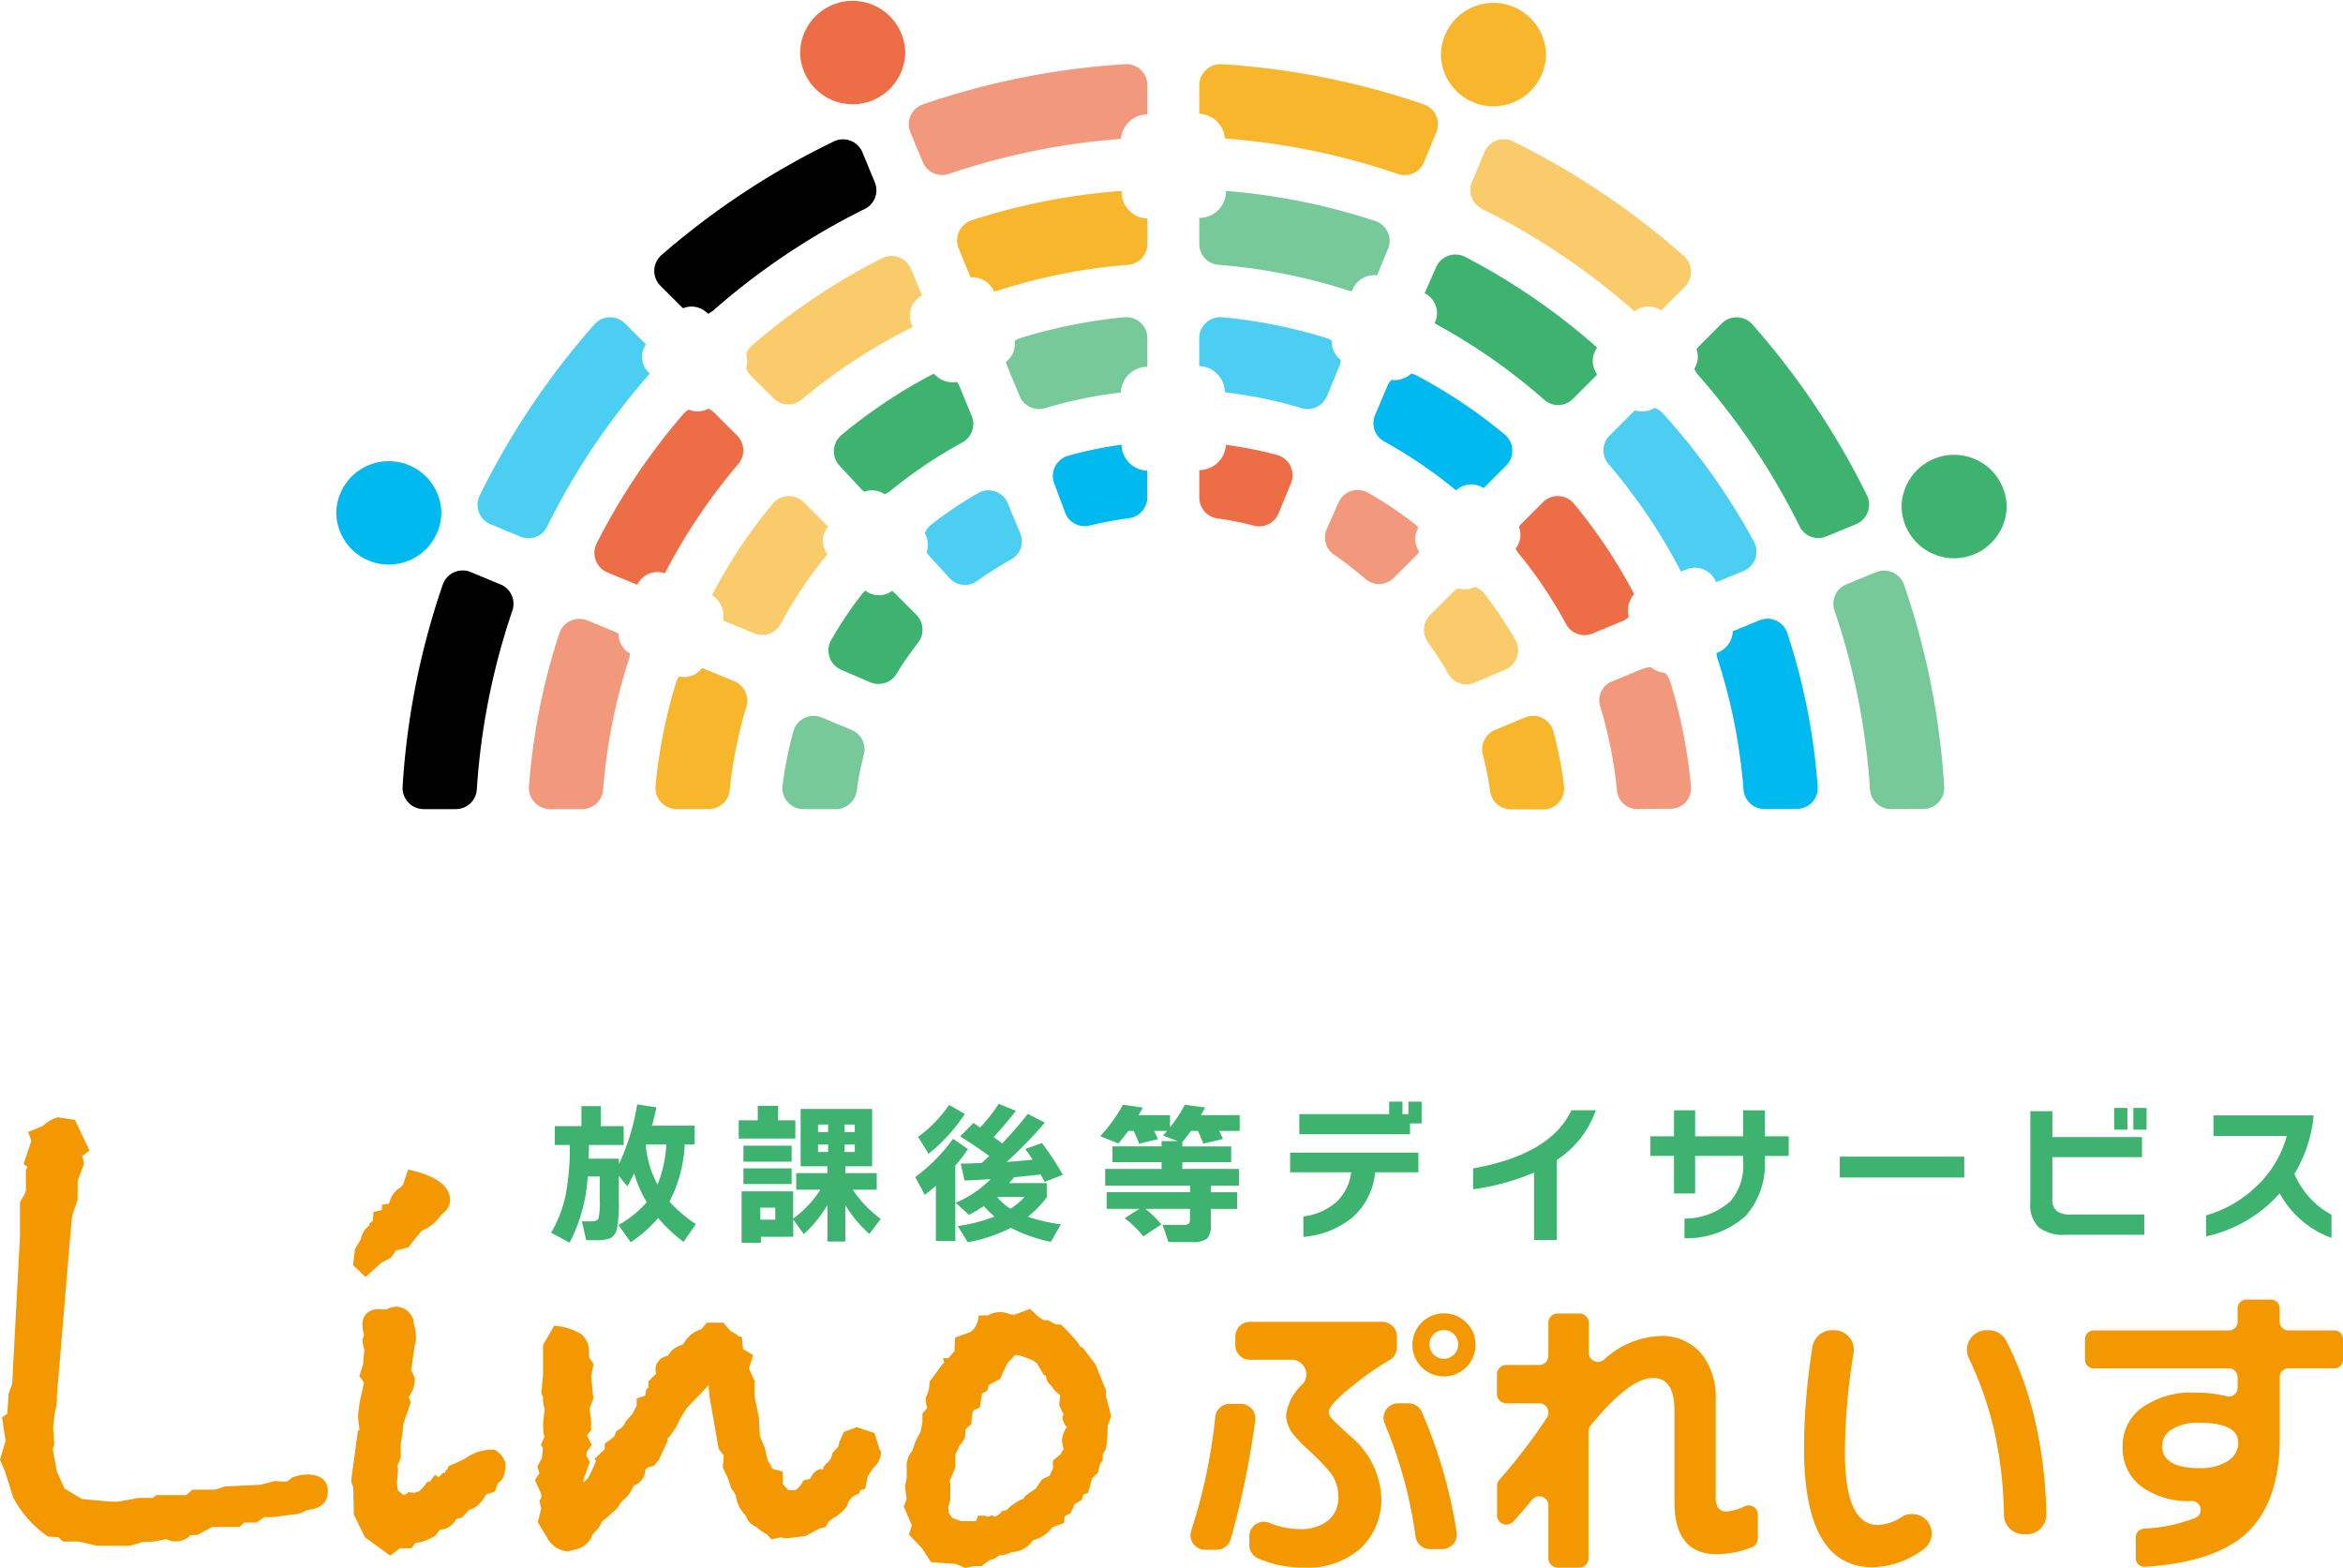 <svg id="production" xmlns="http://www.w3.org/2000/svg" width="168.446" height="112.72" viewBox="0 0 168.446 112.72">
  <path id="パス_1014" data-name="パス 1014" d="M96.09,176.128a9.8,9.8,0,0,1-1.1,4.111,10.578,10.578,0,0,0,1.9,1.618l-.884,1.279a11.4,11.4,0,0,1-1.829-1.719,9.423,9.423,0,0,1-1.971,1.737l-.884-1.237a7.556,7.556,0,0,0,2.035-1.641,8.718,8.718,0,0,1-.907-2.076c-.151.321-.312.632-.481.939l-.614-.742v1.783a10.536,10.536,0,0,1-.119,1.916,1.051,1.051,0,0,1-.5.774,2.954,2.954,0,0,1-1.114.142H89.01l-.316-1.357h.687c.284,0,.454-.073.513-.225a5.42,5.42,0,0,0,.087-1.329v-1.673h-.866a11.86,11.86,0,0,1-1.3,4.757l-1.334-.71a9.082,9.082,0,0,0,1.072-2.832,19.16,19.16,0,0,0,.275-3.478H86.746v-1.357h1.916v-1.434H90.05v1.434H91.7v1.357H89.207c0,.238-.009.568-.023.985h2.177v.385a16.221,16.221,0,0,0,1.311-4.285l1.379.206c-.1.49-.206.93-.316,1.324H96.8v1.347h-.71Zm-1.957,2.887a8.929,8.929,0,0,0,.632-2.887H93.313l-.023.064a7.369,7.369,0,0,0,.843,2.823Z" transform="translate(-46.862 -93.852)" fill="#3eb370"/>
  <path id="パス_1015" data-name="パス 1015" d="M119.99,175.821h-4.07V174.51h1.366v-1.04h1.466v1.04h1.237Zm-.156,7.062h-2.319v.435h-1.389v-3.7h3.707v1.957a7.793,7.793,0,0,0,1.957-2.076h-1.737v-1.192h2.241v-.49H120.37v-4.125h5.142v4.125h-1.925v.49h2.255V179.5h-1.728a8.421,8.421,0,0,0,2.021,2.1l-.829,1.082a9.318,9.318,0,0,1-1.719-2.067v2.612h-1.292v-2.635a8.618,8.618,0,0,1-1.7,2.1l-.756-1.049v1.237Zm-.11-5.4h-3.465v-1.15h3.465Zm0,1.609h-3.465v-1.127h3.465Zm-1.178,2.562v-.866h-1.072v.866Zm3.8-6.3v-.536h-.724v.536Zm0,1.434v-.536h-.724v.536Zm1.916-1.434v-.536h-.733v.536Zm0,1.434v-.536h-.733v.536Z" transform="translate(-62.81 -93.971)" fill="#3eb370"/>
  <path id="パス_1016" data-name="パス 1016" d="M146.493,183h-1.4v-3.969c-.247.22-.513.435-.8.655l-.687-1.279a12.308,12.308,0,0,0,2.722-2.754l1.072.742a14.562,14.562,0,0,1-.907,1.192V183Zm.678-9.124a12.4,12.4,0,0,1-2.6,2.855l-.756-1.214a9.565,9.565,0,0,0,2.232-2.3l1.127.655Zm5.893,5.985a7.549,7.549,0,0,1-1.357,1.4,13.265,13.265,0,0,0,2.374.545l-.72,1.256a10.867,10.867,0,0,1-2.878-1.008,10.95,10.95,0,0,1-3.093,1.04l-.733-1.169a11.365,11.365,0,0,0,2.649-.678,7.915,7.915,0,0,1-.765-.756,9.74,9.74,0,0,1-1.072.632l-.953-.866a7.991,7.991,0,0,0,2.516-1.7c-.555.037-1.182.069-1.879.1l-.275-1.214c.422-.009.921-.023,1.5-.046.124-.11.312-.275.559-.5-.7-.509-1.4-.981-2.1-1.412l.962-.972c.1.073.257.183.472.33a10.886,10.886,0,0,0,1.334-1.7l1.247.5c-.6.761-1.132,1.384-1.609,1.884.27.2.472.348.614.458a27.245,27.245,0,0,0,1.847-2.122l1.224.632a31.029,31.029,0,0,1-2.745,2.823c.6-.037,1.224-.092,1.861-.165-.137-.225-.312-.481-.527-.765l1.2-.426a19.727,19.727,0,0,1,1.508,2.287l-1.311.5c-.064-.115-.16-.293-.284-.527-.632.073-1.274.137-1.916.2-.1.133-.22.27-.348.417h2.7v1.017Zm-2.612.82a4.451,4.451,0,0,0,1.008-.843H149.5a3.871,3.871,0,0,0,.953.843Z" transform="translate(-77.81 -93.787)" fill="#3eb370"/>
  <path id="パス_1017" data-name="パス 1017" d="M176.777,175.77l-1.357.33c-.11-.293-.238-.6-.394-.917h-.385c-.211.293-.449.591-.71.9l-1.311-.527a10.694,10.694,0,0,0,1.631-2.255l1.434.2c-.073.147-.174.33-.307.545h2.264v.875A9.2,9.2,0,0,0,178.7,173.3l1.467.2c-.064.124-.17.307-.307.545h2.791v1.137h-1.476q.1.186.275.577l-1.412.339c-.137-.348-.27-.655-.394-.917h-.5c-.206.284-.408.55-.614.8v.316h3.51v1.137h-3.51v.481h4.079v1.2h-2.035v.472h1.9v1.2h-1.9v1.1a1.436,1.436,0,0,1-.266,1.036,1.729,1.729,0,0,1-1.109.247h-1.673l-.417-1.237h1.531a.491.491,0,0,0,.348-.087.479.479,0,0,0,.087-.339v-.724h-3.2a8.8,8.8,0,0,1,1.15,1.114l-1.3.866a8.1,8.1,0,0,0-1.347-1.311l1.059-.669h-2.351v-1.2h5.994v-.472h-6.1v-1.2h4.056v-.481h-3.533v-1.137h3.533v-.38h1.15l-1.049-.4c.124-.133.22-.243.293-.33H176.5q.1.2.275.591Z" transform="translate(-93.525 -93.879)" fill="#3eb370"/>
  <path id="パス_1018" data-name="パス 1018" d="M211.641,177.888h-3.107a4.918,4.918,0,0,1-1.737,3.336,6.489,6.489,0,0,1-3.423,1.311v-1.476a4.312,4.312,0,0,0,2.388-1.049,3.474,3.474,0,0,0,1.045-2.122H202.42v-1.412h9.221v1.412Zm.229-3.51h-.829v.775h-7.96v-1.444h6.462v-.9h.953v.9h.426v-.9h.953v1.563Z" transform="translate(-109.669 -93.613)" fill="#3eb370"/>
  <path id="パス_1019" data-name="パス 1019" d="M239.947,174.175a7.018,7.018,0,0,1-2.8,3.565v5.751h-1.641v-4.844a16.818,16.818,0,0,1-4.377,1.2v-1.5q5.568-1,7.067-4.18h1.751Z" transform="translate(-125.221 -94.35)" fill="#3eb370"/>
  <path id="パス_1020" data-name="パス 1020" d="M268.864,177.456h-1.719v.206a5.607,5.607,0,0,1-1.379,4.111,6.386,6.386,0,0,1-4.395,1.595v-1.412a4.92,4.92,0,0,0,3.323-1.269,3.962,3.962,0,0,0,.9-2.809v-.426h-3.455v2.7h-1.521v-2.7h-1.7V176.04h1.7v-1.87h1.521v1.87h3.455v-1.87h1.554v1.87h1.719v1.411Z" transform="translate(-140.27 -94.35)" fill="#3eb370"/>
  <path id="パス_1021" data-name="パス 1021" d="M297.6,182.939H288.65v-1.5H297.6Z" transform="translate(-156.381 -98.288)" fill="#3eb370"/>
  <path id="パス_1022" data-name="パス 1022" d="M326.734,182.92h-5.623a2.956,2.956,0,0,1-1.957-.527,2.226,2.226,0,0,1-.614-1.774v-6.585h1.586v1.861h6.443v1.444h-6.443v2.983a1.069,1.069,0,0,0,.33.9,1.62,1.62,0,0,0,1.008.238h5.27v1.453Zm-1.214-7.557h-.953V173.8h.953Zm1.379,0h-.953V173.8h.953Z" transform="translate(-172.573 -94.15)" fill="#3eb370"/>
  <path id="パス_1023" data-name="パス 1023" d="M355.12,183.774a6.945,6.945,0,0,1-3.717-3.2,9.859,9.859,0,0,1-5.293,3.093v-1.508a8.572,8.572,0,0,0,3.5-1.98,7.748,7.748,0,0,0,2.3-3.73h-5.27V174.97h7.2a9.645,9.645,0,0,1-1.379,4.2,6.011,6.011,0,0,0,2.667,2.942v1.664Z" transform="translate(-187.508 -94.784)" fill="#3eb370"/>
  <path id="パス_1024" data-name="パス 1024" d="M191.446,213.719a61.383,61.383,0,0,1-1.76,8.519,1.053,1.053,0,0,1-1.013.779h-.834a1.05,1.05,0,0,1-1-1.37,39.315,39.315,0,0,0,1.732-8.185,1.048,1.048,0,0,1,1.045-.935h.788a1.057,1.057,0,0,1,1.045,1.187Zm10.183-5.247a1.062,1.062,0,0,1-.559.926,19.113,19.113,0,0,0-2.342,1.613q-2,1.547-2,2.1c0,.2.165.454.495.761s.665.619,1.008.935a6.1,6.1,0,0,1,2.278,4.4,4.848,4.848,0,0,1-1.5,3.717,5.723,5.723,0,0,1-4.015,1.375,8.086,8.086,0,0,1-3.355-.665,1.059,1.059,0,0,1-.619-.962v-.619a1.044,1.044,0,0,1,1.439-.972,5.731,5.731,0,0,0,2.209.449,3.126,3.126,0,0,0,2-.6,2.124,2.124,0,0,0,.752-1.76,2.858,2.858,0,0,0-.536-1.654,15.494,15.494,0,0,0-1.544-1.609,11.129,11.129,0,0,1-1.118-1.137,2.322,2.322,0,0,1-.559-1.439,3.625,3.625,0,0,1,1.159-2.191l.009-.009a1.052,1.052,0,0,0-.761-1.774h-3.006a1.049,1.049,0,0,1-1.049-1.049v-.628a1.049,1.049,0,0,1,1.049-1.049h9.518a1.049,1.049,0,0,1,1.049,1.049v.793Zm3.254,14.5h-.875a1.046,1.046,0,0,1-1.036-.894,31.98,31.98,0,0,0-2.218-8.125,1.052,1.052,0,0,1,.962-1.466h.742a1.056,1.056,0,0,1,.972.642,35.217,35.217,0,0,1,2.493,8.625A1.056,1.056,0,0,1,204.883,222.972Zm2.4-14.7a2.269,2.269,0,1,1-.665-1.59A2.171,2.171,0,0,1,207.28,208.275Zm-1.247,0a1.033,1.033,0,1,0-.3.71A.975.975,0,0,0,206.033,208.275Z" transform="translate(-101.202 -111.604)" fill="#f39800"/>
  <path id="パス_1025" data-name="パス 1025" d="M253.618,222.232a.666.666,0,0,1-.426.623,7.251,7.251,0,0,1-2.493.5q-3.073,0-3.07-3.735v-6.595c0-1.558-.513-2.342-1.544-2.342q-1.691,0-4.487,3.419a.681.681,0,0,0-.151.426v9.124a.665.665,0,0,1-.665.665h-1.549a.665.665,0,0,1-.665-.665v-3.8a.66.66,0,0,0-1.173-.417q-.632.784-1.37,1.581a.666.666,0,0,1-1.15-.454v-2.122a.668.668,0,0,1,.165-.435,40.625,40.625,0,0,0,3.428-4.482.66.66,0,0,0,.1-.357h0a.665.665,0,0,0-.665-.664h-2.369a.665.665,0,0,1-.665-.665v-1.421a.665.665,0,0,1,.665-.665H237.9a.665.665,0,0,0,.665-.665v-2.374a.665.665,0,0,1,.665-.665H240.8a.665.665,0,0,1,.665.665v2.158a.662.662,0,0,0,1.091.5,6.291,6.291,0,0,1,3.978-1.7,3.679,3.679,0,0,1,3.135,1.4,5.088,5.088,0,0,1,.926,3.176V219.1a1.861,1.861,0,0,0,.128.857.73.73,0,0,0,.71.321,3.505,3.505,0,0,0,1.251-.376.664.664,0,0,1,.939.6v1.723Z" transform="translate(-127.247 -111.62)" fill="#f39800"/>
  <path id="パス_1026" data-name="パス 1026" d="M292.219,223.271a1.416,1.416,0,0,1-.642,1.182,6.365,6.365,0,0,1-3.6,1.256q-4.943,0-4.94-8.588a46.9,46.9,0,0,1,.61-7.268,1.407,1.407,0,0,1,1.389-1.182h.179a1.408,1.408,0,0,1,1.384,1.645,44.941,44.941,0,0,0-.619,7.154q0,5.2,2.383,5.2a3.414,3.414,0,0,0,1.719-.587,1.408,1.408,0,0,1,2.136,1.2h0Zm6.833.064h-.238a1.4,1.4,0,0,1-1.4-1.37,30.179,30.179,0,0,0-.692-6.04A25.631,25.631,0,0,0,294.9,210.7a1.406,1.406,0,0,1,1.256-2.03h.17a1.415,1.415,0,0,1,1.251.756,25.3,25.3,0,0,1,2.021,5.518,32.685,32.685,0,0,1,.862,6.943,1.412,1.412,0,0,1-1.407,1.453Z" transform="translate(-153.342 -113.039)" fill="#f39800"/>
  <path id="パス_1027" data-name="パス 1027" d="M345.048,208.8h-3.3a.626.626,0,0,0-.628.628v4.4q0,4.853-2.663,7.067-2.289,1.87-7.025,2.177a.629.629,0,0,1-.665-.628v-1.489a.632.632,0,0,1,.6-.628,11.558,11.558,0,0,0,3.689-.774.631.631,0,0,0-.266-1.21h-.027a5.769,5.769,0,0,1-3.524-.99,3.43,3.43,0,0,1-1.416-2.919,3.37,3.37,0,0,1,1.407-2.814,6.176,6.176,0,0,1,3.831-1.072,9.045,9.045,0,0,1,2.236.261.628.628,0,0,0,.793-.6v-.774a.626.626,0,0,0-.628-.628h-9.716a.626.626,0,0,1-.628-.628v-1.471a.626.626,0,0,1,.628-.628h9.716a.626.626,0,0,0,.628-.628v-.962a.626.626,0,0,1,.628-.628h1.769a.626.626,0,0,1,.628.628v.962a.626.626,0,0,0,.628.628h3.3a.626.626,0,0,1,.628.628v1.471a.626.626,0,0,1-.628.628Zm-6.911,5.353q0-1.437-2.837-1.439a3.532,3.532,0,0,0-1.911.463,1.373,1.373,0,0,0-.729,1.192q0,1.609,2.685,1.609a3.555,3.555,0,0,0,2.039-.513A1.541,1.541,0,0,0,338.137,214.158Z" transform="translate(-177.221 -110.434)" fill="#f39800"/>
  <path id="パス_1028" data-name="パス 1028" d="M22.073,200.963a2.978,2.978,0,0,0-1.031.211l-.385.293c-.312,0-.582-.014-.811-.037H19.8l-1.072.27-2.5.115-.733.234H13.875l-.467.39H11.276l-.27.2h-.967l-1.5.27H7.963l-2.039-.188-1.256-.747-.555-1.251-.293-1.609.11-.3-.082-1.242.073-.669.073-.518a2.387,2.387,0,0,0,.124-.807v-.289l.99-11.8.105-1.1.39-1.178.014-1.361.412-1.123.018-.092a1.321,1.321,0,0,0-.115-.555l.532-.417-1.049-2.2-1.2-.183-.046.009a2.509,2.509,0,0,0-1.063.614l-1.059.431.238.632-.559,1.673.293.225-.128.17V180.5l-.06.243-.367.651v2.461L.905,194.442l-.261.738-.087,1.412-.38.252.252,1.7L.03,199.9l.344.807c.206.614.4,1.237.582,1.851l.014.041a7.747,7.747,0,0,0,2.456,2.777l.064.05.729.037.357.316H5.7l1.256.3,2.4.009.939-.275.862-.037.811-.179a1.624,1.624,0,0,0,.655.179,1.8,1.8,0,0,0,.871-.247l.211-.206a1.412,1.412,0,0,1,.243-.014h.261l1.091-.582h1.943l.348-.312h.88l.545-.39h.614l1.462-.192a1.727,1.727,0,0,0,.972-.316c1.269-.1,1.54-.788,1.54-1.357,0-.449-.2-1.205-1.517-1.205Z" transform="translate(-0.03 -94.957)" fill="#f39800"/>
  <path id="パス_1029" data-name="パス 1029" d="M66.171,216.135a1.645,1.645,0,0,0-.7-.839l-.069-.041h-.234a3.363,3.363,0,0,0-1.893.655l-.715.339-.458.2-.087.247h-.092l-.069.234-.133-.023-.33.33-.261-.174-.27.362-.055.11-.238.037-.206.312-.362.362-.385.119-.422-.055-.092.142-.243.06-.4-.321-.064-.564.078-.894-.037-.344.229-.532v-1a11.569,11.569,0,0,0,.192-1.453l.527-1.535-.137-.412a2.12,2.12,0,0,0,.435-1.3v-.064l-.261-.527.257-1.824a1.509,1.509,0,0,0,.087-.582,3.054,3.054,0,0,0-.156-.939v-.115l-.014-.082a1.309,1.309,0,0,0-1.311-1.045,1.873,1.873,0,0,0-.637.192h-.394a1.3,1.3,0,0,0-1.022.275,1.11,1.11,0,0,0-.316.852,2.232,2.232,0,0,0,.115.692.407.407,0,0,1-.028.11,1,1,0,0,1-.06.17l-.032.069.009.078a2.828,2.828,0,0,0,.16.724l-.037.055-.082.935-.27.857.1.115a1.457,1.457,0,0,1,.234.353l-.179.816a8.916,8.916,0,0,0-.238,1.5,5.9,5.9,0,0,0,.1,1.04l-.119.119-.49,3.579.16.486.041,1.925.793,1.631,1.815,1.324.71-.532h.82l.293-.376.078-.014a3.052,3.052,0,0,0,1.324-.509l.064-.06c.124-.16.22-.284.284-.371a1.391,1.391,0,0,0,1.178-.77l.417-.105.513-.555.284-.1.06-.027a2.4,2.4,0,0,0,.866-.981l.637-.2.215-.6.128-.1c.284-.215.422-.642.422-1.347l-.018-.092Z" transform="translate(-29.857 -111.041)" fill="#f39800"/>
  <path id="パス_1030" data-name="パス 1030" d="M57.477,190.132l.651-.33.371-.527.889-.225.44-.568.532-.632a3.112,3.112,0,0,0,1.343-1.077l.064-.073v-.027a1.245,1.245,0,0,0,.623-1c0-.99-.935-1.719-2.777-2.163l-.243-.06L59,184.559l-.17.17-.1.064A1.868,1.868,0,0,0,58,185.906l-.513.087v.367l-.61.151-.041.646-.243.16v.16a1.444,1.444,0,0,0-.614.985l-.426.7-.142,1.169.9.848,1.169-1.054Z" transform="translate(-30.03 -99.377)" fill="#f39800"/>
  <path id="パス_1031" data-name="パス 1031" d="M108.736,216.689l-.39-1.256-1.274-.426-.935.344-.321.729-.078.33-.426.467-.014.073a.994.994,0,0,1-.4.651l-.215.266-.037.174h0l-.215-.027-.073.032a1.094,1.094,0,0,0-.6.6l-.046.078-.467.105-.06.1a1.587,1.587,0,0,1-.532.61h-.467l-.055-.018-.39-.44v-.88l-.756-.211a1.676,1.676,0,0,0-.316-.573l-.215-.944-.348-.82-.073-1.356-.312-1.494v-1.123l-.408-.894.307-.962-.729-.431-.082-.862-.312-.092-.027-.082-.477-.261-.518-.6H96.289l-.38.463a2.063,2.063,0,0,0-1.1.761l-.266.362a1.636,1.636,0,0,0-1.063.811.968.968,0,0,0-.875,1.027.683.683,0,0,0,.041.2v.041l-.545.545v.357l-.018.087-.16.16-.064.431-.614.206v.518l-.3.573-.527.6-.046.156-.2.238-.39.261-.16.4-.669.5v.394l-.742.706.124.124a13.237,13.237,0,0,1-.587,1.247l-.321.321v-.238l.454-1.233-.252-.463.032-.275.353-.5-.344-.687.3-.367v-.761l-.11-.788.27-.733-.156-1.581.17-.889-.325-.49v-.266a1.635,1.635,0,0,0-.568-1.407,4.264,4.264,0,0,0-1.741-.573l-.183-.032-.811,1.393v2.149l-.124,1.306.124.325v.261a1.946,1.946,0,0,0,.115.532l-.115,1.137.032.642.069.247-.257.6.147.2-.073.733-.33.6.151.495-.325.486.463,1.008-.027.339-.115.115.133.587-.243.981.642,1.068a1.829,1.829,0,0,0,1.5,1.027h.041l.472-.128a1.585,1.585,0,0,0,1.265-1.063,2.061,2.061,0,0,0,.229-.266,1.614,1.614,0,0,0,.454-.678c.211-.16.573-.477,1.082-.939l.357-.536a2.157,2.157,0,0,0,.82-1.1,1.212,1.212,0,0,0,.857-1.132l.215-.215.408-.082.371-.467.619-1.347-.027-.138.206-.211.454-.66.266-.582.486-.774,1.421-1.476.124-.16.023.055a6.953,6.953,0,0,0,.119,1.123l.6,3.414.367.477-.073.862.371.775.252.761.1.1.22.376v.046a2.365,2.365,0,0,0,.7,1.384,1.321,1.321,0,0,0,.788.839,2.84,2.84,0,0,0,.756.522l.3.353.683-.137.339.073,1.421-.165,1.027-.55.431-.1.215-.39a1.91,1.91,0,0,0,.307-.247,2.877,2.877,0,0,0,.99-.834l.041-.078a1.162,1.162,0,0,1,.72-.807l.133-.041.078-.238.371-.124.174-.88.385-.6a1.536,1.536,0,0,0,.564-.99v-.229l-.055-.055Z" transform="translate(-45.475 -112.406)" fill="#f39800"/>
  <path id="パス_1032" data-name="パス 1032" d="M156.351,211.578v-.408l-.761-1.879-.889-1.159-.238-.137-.041-.105-.041-.069a13.123,13.123,0,0,0-1.2-1.315l-.078-.073h-.348l-.582-.312h-.3l-.344-.215-.651-.6-1.109.426-.316-.028a1.7,1.7,0,0,0-1.581.073h-.665l-.041.22a1.432,1.432,0,0,1-.559.976l-1.114.4-.041.981-.44.5h-.38l.082.335c-.041.032-.087.073-.137.115l-.921,1.251v.087a2.267,2.267,0,0,1-.243,1.008l-.027.06v.22l.1.5a3.815,3.815,0,0,1-.266.325l-.069.078v.66l-.128.6.009.023-.05.092a5.028,5.028,0,0,0-.541,1.283,1.68,1.68,0,0,0-.422,1.224v.752l-.119.6.115.912-.211.545.587,1.334-.211.678.949.994.642.99,1.764.124.7.289.6-.128h.568l.541-.417.344-.1.4-.261a1.991,1.991,0,0,0,.88-.234,1.914,1.914,0,0,0,1.531-.848l.06-.014a2.481,2.481,0,0,0,1.347-.93l.825-.3.041-.486.417-.206.316-.674.481-.28.147-.4.325-.119.289-1.036.435-.435.119-.568.211-.3v-.44l.2-.325.032-.087a8.578,8.578,0,0,0,.124-1.6l.247-.733-.362-1.407Zm-3.029,3.813-.1.119-.16.266-.527.44v.568l-.179.371-.037.128-.568.284-.44.646-.8.568-.069.165a3.254,3.254,0,0,0-1.233.825l-.357.078-.11.165-.348.243-.266-.1-.284.1a.668.668,0,0,0-.344-.078h-.339l-.156.39h-1.086l-.619-.225-.257-.371-.032-.422.142-.495.009-1.21-.055-.142.408-.994v-.917c.124-.252.229-.477.307-.683a1.3,1.3,0,0,0,.431-.967v-.156l-.018-.009.445-.412v-.119a3.147,3.147,0,0,1,.115-.816l.486-.238.156-1.008.371-.183.119-.431.793-.412.527-1.127.577-.632a.76.76,0,0,0,.252.055l.252.06.779.3.28.215.5.843.142.023a.926.926,0,0,0,.385.729,1.822,1.822,0,0,0,.577.632l.064.082-.073.7.321.674-.092.151.014.092a1.213,1.213,0,0,0,.316.664l-.083.1a1.73,1.73,0,0,0-.27.875,2.224,2.224,0,0,0,.124.6Z" transform="translate(-76.835 -111.214)" fill="#f39800"/>
  <path id="パス_1033" data-name="パス 1033" d="M112.155,56.4,110.546,54.8a1.473,1.473,0,0,1-.362-.6,1.592,1.592,0,0,1-.371.632L107.86,56.86a1.684,1.684,0,0,1-.39.289,1.622,1.622,0,0,1,.44.3l1.631,1.631a1.511,1.511,0,0,1,.092,2.044,41.284,41.284,0,0,0-5.284,7.864.762.762,0,0,1,.133.046c.967.44,2.172,1,3.135,1.462a1.472,1.472,0,0,1,.142.087,1.367,1.367,0,0,1,.115-.284,37.5,37.5,0,0,1,4.23-6.315,1.517,1.517,0,0,1,2.241-.1l1.636,1.636c.037.037.064.078.1.115.027-.032.046-.064.073-.1l1.925-2.026a1.572,1.572,0,0,1,.6-.394,1.628,1.628,0,0,1-.211-.188L116.9,61.237a1.525,1.525,0,0,1,.142-2.2,37.5,37.5,0,0,1,6.366-4.271,2.1,2.1,0,0,1,.3-.124,1.53,1.53,0,0,1-.27-.426c-.385-.917-.857-2.026-1.265-2.951a41.271,41.271,0,0,0-7.983,5.215,1.5,1.5,0,0,1-2.026-.082Z" transform="translate(-56.542 -27.767)" fill="none"/>
  <path id="パス_1034" data-name="パス 1034" d="M233.021,56.146a1.507,1.507,0,0,1-2.049.082,42.269,42.269,0,0,0-7.9-5.509c-.4.967-.894,2.131-1.306,3.075a1.714,1.714,0,0,1-.376.536,1.364,1.364,0,0,1,.39.137,37.309,37.309,0,0,1,6.338,4.244,1.514,1.514,0,0,1,.1,2.232l-1.627,1.627a1.916,1.916,0,0,1,.261.215L228.8,64.8a1.621,1.621,0,0,1,.339.527c.027-.032.05-.064.078-.1l1.654-1.654a1.5,1.5,0,0,1,2.223.1,37.49,37.49,0,0,1,4.244,6.338c.027.055.046.115.069.17a1.626,1.626,0,0,1,.6-.44c.862-.353,1.888-.784,2.782-1.169a40.942,40.942,0,0,0-5.229-7.754,1.5,1.5,0,0,1,.087-2.03l1.65-1.65a1.673,1.673,0,0,1,.2-.165,1.608,1.608,0,0,1-.665-.408l-1.952-2.026a1.447,1.447,0,0,1-.128-.165c-.037.041-.064.087-.105.128l-1.636,1.636Z" transform="translate(-119.945 -27.475)" fill="none"/>
  <path id="パス_1035" data-name="パス 1035" d="M172.1,37.553a1.5,1.5,0,0,1-1.37-1.5V34.18a.478.478,0,0,1-.05,0l-3.5.055c-.06,0-.119-.009-.179-.014v1.819a1.5,1.5,0,0,1-1.379,1.508,40.759,40.759,0,0,0-9.441,1.874,1.665,1.665,0,0,1-.206.046c.435.972.958,2.177,1.37,3.153a1.605,1.605,0,0,1,.105.4,1.429,1.429,0,0,1,.417-.211,37.422,37.422,0,0,1,7.479-1.494,1.51,1.51,0,0,1,1.65,1.5v2.049s.037,0,.055,0l3.483-.055c.069,0,.128.009.2.014v-2a1.52,1.52,0,0,1,1.659-1.512,37.263,37.263,0,0,1,7.47,1.489,1.58,1.58,0,0,1,.412.206,1.525,1.525,0,0,1,.128-.555c.408-.93.9-2.062,1.3-3.006a1.284,1.284,0,0,1-.128-.028,40.861,40.861,0,0,0-9.463-1.879Z" transform="translate(-84.506 -18.515)" fill="none"/>
  <path id="パス_1036" data-name="パス 1036" d="M60.337,75.985a3.779,3.779,0,0,0-7.557,0A3.779,3.779,0,0,0,60.337,75.985Z" transform="translate(-28.606 -39.115)" fill="#00b9ef"/>
  <path id="パス_1037" data-name="パス 1037" d="M133.1,3.775a3.779,3.779,0,0,0-7.557,0A3.779,3.779,0,0,0,133.1,3.775Z" transform="translate(-68.021 0.003)" fill="#ed6d46"/>
  <path id="パス_1038" data-name="パス 1038" d="M233.627,4.1a3.779,3.779,0,0,0-7.557,0A3.779,3.779,0,0,0,233.627,4.1Z" transform="translate(-122.48 -0.176)" fill="#f8b62d"/>
  <path id="パス_1039" data-name="パス 1039" d="M298.34,74.995a3.779,3.779,0,0,0,7.557,0A3.779,3.779,0,0,0,298.34,74.995Z" transform="translate(-161.63 -38.579)" fill="#3eb370"/>
  <path id="パス_1040" data-name="パス 1040" d="M159.748,13.672V11.56a1.51,1.51,0,0,0-1.609-1.5,55.418,55.418,0,0,0-14.518,2.883,1.51,1.51,0,0,0-.917,2L143.6,17.1a1.5,1.5,0,0,0,1.856.852,50.263,50.263,0,0,1,12.392-2.521,1.919,1.919,0,0,1,1.9-1.764Z" transform="translate(-77.258 -5.445)" fill="#ed6d46" opacity="0.7"/>
  <path id="パス_1041" data-name="パス 1041" d="M168.009,53.3V51.255a1.508,1.508,0,0,0-1.65-1.5,37.039,37.039,0,0,0-7.479,1.494,1.488,1.488,0,0,0-.417.211,1.6,1.6,0,0,1-.623,1.5,1.6,1.6,0,0,0,.092.312l.894,2.154a1.5,1.5,0,0,0,1.815.866,31.645,31.645,0,0,1,5.463-1.127,1.912,1.912,0,0,1,1.906-1.851Z" transform="translate(-85.519 -26.946)" fill="#3eb370" opacity="0.7"/>
  <path id="パス_1042" data-name="パス 1042" d="M106.45,34.31l.087.087a1.677,1.677,0,0,0,.353-.22,50.452,50.452,0,0,1,10.925-7.323,1.493,1.493,0,0,0,.706-1.916l-.889-2.154a1.512,1.512,0,0,0-2.067-.77,56.122,56.122,0,0,0-12.378,8.162,1.509,1.509,0,0,0-.073,2.209L104.736,34a1.6,1.6,0,0,1,1.714.321Z" transform="translate(-55.631 -11.839)"/>
  <path id="パス_1043" data-name="パス 1043" d="M223.4,66.84l1.627-1.627a1.514,1.514,0,0,0-.1-2.232,37.491,37.491,0,0,0-6.338-4.244,1.582,1.582,0,0,0-.39-.137,1.763,1.763,0,0,1-1.425.458,1.445,1.445,0,0,0-.284.426l-.889,2.1a1.5,1.5,0,0,0,.665,1.906,32.542,32.542,0,0,1,5.1,3.465c.018.014.041.027.06.041a1.592,1.592,0,0,1,1.975-.156Z" transform="translate(-116.743 -31.744)" fill="#00b9ef"/>
  <path id="パス_1044" data-name="パス 1044" d="M197.7,51.448a1.392,1.392,0,0,0-.412-.206,37.263,37.263,0,0,0-7.47-1.489,1.52,1.52,0,0,0-1.659,1.512v2A1.91,1.91,0,0,1,190,55.036v.115a31.949,31.949,0,0,1,5.527,1.137,1.5,1.5,0,0,0,1.819-.871l.889-2.145a1.444,1.444,0,0,0,.1-.454,1.624,1.624,0,0,1-.642-1.37Z" transform="translate(-101.944 -26.947)" fill="#00b9ef" opacity="0.7"/>
  <path id="パス_1045" data-name="パス 1045" d="M244.4,34.148c.027-.023.055-.041.083-.069l1.631-1.631a1.518,1.518,0,0,0-.073-2.213A55.73,55.73,0,0,0,233.773,22a1.518,1.518,0,0,0-2.076.779l-.884,2.136a1.507,1.507,0,0,0,.71,1.929,50.186,50.186,0,0,1,10.907,7.314.475.475,0,0,0,.078.055,1.6,1.6,0,0,1,1.9-.064Z" transform="translate(-124.986 -11.833)" fill="#f8b62d" opacity="0.7"/>
  <path id="パス_1046" data-name="パス 1046" d="M120.088,80.023c-.032-.037-.06-.078-.1-.115l-1.636-1.636a1.517,1.517,0,0,0-2.241.1,37.5,37.5,0,0,0-4.23,6.315,1.367,1.367,0,0,0-.115.284,1.71,1.71,0,0,1,.774,1.778l.1.055,2.136.884a1.507,1.507,0,0,0,1.906-.669A31.8,31.8,0,0,1,120.047,82,1.6,1.6,0,0,1,120.088,80.023Z" transform="translate(-60.562 -42.159)" fill="#f8b62d" opacity="0.7"/>
  <path id="パス_1047" data-name="パス 1047" d="M190.008,15.4a50.053,50.053,0,0,1,12.451,2.553,1.5,1.5,0,0,0,1.87-.857l.884-2.14a1.514,1.514,0,0,0-.912-2.012,55.347,55.347,0,0,0-14.514-2.883,1.519,1.519,0,0,0-1.618,1.512v2.058a1.91,1.91,0,0,1,1.838,1.769Z" transform="translate(-101.949 -5.445)" fill="#f8b62d"/>
  <path id="パス_1048" data-name="パス 1048" d="M278.235,62.567A55.837,55.837,0,0,0,270,50.281a1.511,1.511,0,0,0-2.2-.073l-1.641,1.641a1.535,1.535,0,0,0-.179.215,1.605,1.605,0,0,1-.156,1.4,1.433,1.433,0,0,0,.257.431A50.292,50.292,0,0,1,273.4,64.813a1.5,1.5,0,0,0,1.92.71l2.145-.889A1.514,1.514,0,0,0,278.235,62.567Z" transform="translate(-144.014 -26.958)" fill="#3eb370"/>
  <path id="パス_1049" data-name="パス 1049" d="M87.047,51.717,85.54,50.21a1.51,1.51,0,0,0-2.2.073,55.824,55.824,0,0,0-8.244,12.3,1.511,1.511,0,0,0,.77,2.062l2.154.894a1.493,1.493,0,0,0,1.916-.706A50.342,50.342,0,0,1,87.258,53.9c.023-.028.037-.055.06-.082l-.05-.05a1.6,1.6,0,0,1-.22-2.049Z" transform="translate(-40.61 -26.96)" fill="#00b9ef" opacity="0.7"/>
  <path id="パス_1050" data-name="パス 1050" d="M138.052,58.65a1.237,1.237,0,0,0-.3.124,37.228,37.228,0,0,0-6.366,4.271,1.524,1.524,0,0,0-.142,2.2l1.567,1.691a1.626,1.626,0,0,0,.211.188,1.6,1.6,0,0,1,1.462.179,1.521,1.521,0,0,0,.4-.229,34.027,34.027,0,0,1,5.188-3.492,1.512,1.512,0,0,0,.678-1.911l-.884-2.136a1.336,1.336,0,0,0-.174-.307,1.758,1.758,0,0,1-1.636-.577Z" transform="translate(-70.891 -31.771)" fill="#3eb370"/>
  <path id="パス_1051" data-name="パス 1051" d="M70.216,90.488,68.081,89.6a1.514,1.514,0,0,0-2.012.912,54.977,54.977,0,0,0-2.883,14.514,1.519,1.519,0,0,0,1.512,1.618h2.314a1.507,1.507,0,0,0,1.508-1.393,49.851,49.851,0,0,1,2.562-12.891,1.507,1.507,0,0,0-.857-1.87Z" transform="translate(-34.241 -48.476)"/>
  <path id="パス_1052" data-name="パス 1052" d="M214.6,79.575a1.505,1.505,0,0,0-.266-.275,28.185,28.185,0,0,0-3.355-2.25,1.508,1.508,0,0,0-2.117.706l-.843,1.9a1.5,1.5,0,0,0,.522,1.856,24.159,24.159,0,0,1,2.259,1.746,1.5,1.5,0,0,0,2.039-.087l1.622-1.622a1.581,1.581,0,0,0,.206-.257,1.6,1.6,0,0,1-.064-1.719Z" transform="translate(-112.632 -41.633)" fill="#ed6d46" opacity="0.7"/>
  <path id="パス_1053" data-name="パス 1053" d="M225.875,92.175a1.45,1.45,0,0,0-.367.261l-1.65,1.65a1.525,1.525,0,0,0-.142,1.98,23.111,23.111,0,0,1,1.434,2.232,1.52,1.52,0,0,0,1.92.655l2.191-.935a1.516,1.516,0,0,0,.729-2.14,27.956,27.956,0,0,0-2.227-3.318,1.511,1.511,0,0,0-.7-.49,1.62,1.62,0,0,1-1.2.1Z" transform="translate(-121.044 -49.875)" fill="#f8b62d" opacity="0.7"/>
  <path id="パス_1054" data-name="パス 1054" d="M237.657,113.394a1.506,1.506,0,0,0-2.03-.981l-2.154.894a1.508,1.508,0,0,0-.88,1.774,22.633,22.633,0,0,1,.522,2.631,1.5,1.5,0,0,0,1.48,1.3l2.323.014a1.511,1.511,0,0,0,1.512-1.682,28.125,28.125,0,0,0-.77-3.95Z" transform="translate(-125.987 -60.833)" fill="#f8b62d"/>
  <path id="パス_1055" data-name="パス 1055" d="M290.713,89.61l-2.14.884a1.505,1.505,0,0,0-.857,1.87,49.965,49.965,0,0,1,2.557,12.887,1.509,1.509,0,0,0,1.512,1.4l2.314-.009a1.518,1.518,0,0,0,1.508-1.618,55.1,55.1,0,0,0-2.878-14.486,1.522,1.522,0,0,0-2.016-.921Z" transform="translate(-155.832 -48.483)" fill="#3eb370" opacity="0.7"/>
  <path id="パス_1056" data-name="パス 1056" d="M152.815,37.144s.009.023.014.032a1.664,1.664,0,0,0,.206-.046,40.76,40.76,0,0,1,9.441-1.874,1.5,1.5,0,0,0,1.379-1.508V31.929A1.909,1.909,0,0,1,162,30.114V29.94a46.033,46.033,0,0,0-10.779,2.113,1.522,1.522,0,0,0-.935,2.021l.857,2.081a1.718,1.718,0,0,1,1.677.99Z" transform="translate(-81.365 -16.218)" fill="#f8b62d"/>
  <path id="パス_1057" data-name="パス 1057" d="M98.345,75.947a41.285,41.285,0,0,1,5.284-7.864,1.511,1.511,0,0,0-.092-2.044l-1.631-1.631a1.493,1.493,0,0,0-.44-.3,1.6,1.6,0,0,1-1.4.064,1.425,1.425,0,0,0-.39.316,46.352,46.352,0,0,0-6.233,9.3,1.523,1.523,0,0,0,.774,2.094l2.136.884h.009A1.6,1.6,0,0,1,98.345,75.947Z" transform="translate(-50.546 -34.728)" fill="#ed6d46"/>
  <path id="パス_1058" data-name="パス 1058" d="M117.08,48.182a1.526,1.526,0,0,0,.362.6l1.609,1.595a1.5,1.5,0,0,0,2.026.082,41.272,41.272,0,0,1,7.983-5.215c-.027-.064-.055-.133-.083-.192a1.613,1.613,0,0,1,.756-2.071l-.811-1.916a1.514,1.514,0,0,0-2.081-.756,46.56,46.56,0,0,0-9.321,6.251,1.464,1.464,0,0,0-.44.669A1.625,1.625,0,0,1,117.08,48.182Z" transform="translate(-63.438 -21.743)" fill="#f8b62d" opacity="0.7"/>
  <path id="パス_1059" data-name="パス 1059" d="M224.285,44.742c-.018.041-.037.087-.05.124a42.419,42.419,0,0,1,7.9,5.509,1.5,1.5,0,0,0,2.049-.082l1.636-1.636c.041-.041.069-.087.105-.128a1.609,1.609,0,0,1-.009-1.9,1.312,1.312,0,0,0-.174-.183,47,47,0,0,0-9.312-6.361,1.517,1.517,0,0,0-2.081.733l-.829,1.879a1.609,1.609,0,0,1,.77,2.044Z" transform="translate(-121.099 -21.62)" fill="#3eb370"/>
  <path id="パス_1060" data-name="パス 1060" d="M89.449,98.127a.969.969,0,0,0-.1-.05l-2.131-.884a1.521,1.521,0,0,0-2.026.93,46.173,46.173,0,0,0-2.181,10.994,1.522,1.522,0,0,0,1.517,1.636h2.305a1.508,1.508,0,0,0,1.508-1.379,40.987,40.987,0,0,1,1.87-9.445,1.639,1.639,0,0,0,.064-.353,1.7,1.7,0,0,1-.834-1.448Z" transform="translate(-44.982 -52.587)" fill="#ed6d46" opacity="0.7"/>
  <path id="パス_1061" data-name="パス 1061" d="M188.17,31.889v1.874a1.5,1.5,0,0,0,1.37,1.5A40.909,40.909,0,0,1,199,37.14a1.282,1.282,0,0,0,.128.028c.018-.046.041-.1.06-.142a1.727,1.727,0,0,1,1.764-1.013l.784-1.893a1.51,1.51,0,0,0-.921-2.012A45.941,45.941,0,0,0,190.09,29.95v.087a1.911,1.911,0,0,1-1.916,1.851Z" transform="translate(-101.949 -16.223)" fill="#3eb370" opacity="0.7"/>
  <path id="パス_1062" data-name="パス 1062" d="M104.553,105.406a1.424,1.424,0,0,0-.206.408,36.939,36.939,0,0,0-1.485,7.47,1.516,1.516,0,0,0,1.512,1.654h2.319a1.506,1.506,0,0,0,1.5-1.347,32.173,32.173,0,0,1,1.2-6.017,1.507,1.507,0,0,0-.871-1.824l-2.149-.889a1.089,1.089,0,0,0-.174-.05,1.594,1.594,0,0,1-1.65.591Z" transform="translate(-55.733 -56.776)" fill="#f8b62d"/>
  <path id="パス_1063" data-name="パス 1063" d="M254.056,104.75l-2.25.93a1.451,1.451,0,0,0-.839,1.755,31.638,31.638,0,0,1,1.219,6.109,1.45,1.45,0,0,0,1.457,1.3l2.415-.018a1.464,1.464,0,0,0,1.444-1.6,36.75,36.75,0,0,0-1.494-7.552,1.441,1.441,0,0,0-.394-.623,1.64,1.64,0,0,1-.981-.4,1.541,1.541,0,0,0-.582.11Z" transform="translate(-135.934 -56.684)" fill="#ed6d46" opacity="0.7"/>
  <path id="パス_1064" data-name="パス 1064" d="M246.3,84.865a1.314,1.314,0,0,0-.069-.17,37.49,37.49,0,0,0-4.244-6.338,1.5,1.5,0,0,0-2.223-.1l-1.654,1.654c-.027.028-.05.064-.078.1a1.6,1.6,0,0,1-.229,1.572,1.354,1.354,0,0,0,.2.339,32,32,0,0,1,3.428,5.11,1.5,1.5,0,0,0,1.893.664l2.154-.894a1.505,1.505,0,0,0,.458-.3,1.761,1.761,0,0,1,.367-1.622Z" transform="translate(-128.835 -42.152)" fill="#ed6d46"/>
  <path id="パス_1065" data-name="パス 1065" d="M253.859,64.153a1.379,1.379,0,0,0-.2.165l-1.65,1.65A1.5,1.5,0,0,0,251.92,68a40.939,40.939,0,0,1,5.229,7.754c.124-.055.257-.11.376-.16a1.62,1.62,0,0,1,2.14.917l1.966-.8a1.51,1.51,0,0,0,.77-2.094,47.236,47.236,0,0,0-6.54-9.225,1.457,1.457,0,0,0-.628-.417,1.6,1.6,0,0,1-1.37.183Z" transform="translate(-136.292 -34.653)" fill="#00b9ef" opacity="0.7"/>
  <path id="パス_1066" data-name="パス 1066" d="M132.635,92.65a1.462,1.462,0,0,0-.22.225,27.867,27.867,0,0,0-2.236,3.336,1.51,1.51,0,0,0,.719,2.126l2.09.9a1.518,1.518,0,0,0,1.9-.614,23.294,23.294,0,0,1,1.544-2.232,1.517,1.517,0,0,0-.119-2l-1.641-1.641c-.032-.032-.073-.055-.105-.087a1.588,1.588,0,0,1-1.925-.014Z" transform="translate(-70.428 -50.189)" fill="#3eb370"/>
  <path id="パス_1067" data-name="パス 1067" d="M127.748,113.307l-2.154-.894a1.511,1.511,0,0,0-2.035.981,28.435,28.435,0,0,0-.784,3.923,1.508,1.508,0,0,0,1.5,1.686h2.337a1.511,1.511,0,0,0,1.494-1.306,22.317,22.317,0,0,1,.518-2.612,1.508,1.508,0,0,0-.88-1.774Z" transform="translate(-66.517 -60.833)" fill="#3eb370" opacity="0.7"/>
  <path id="パス_1068" data-name="パス 1068" d="M269.475,99.452c-.05.023-.11.046-.165.069a1.346,1.346,0,0,0,.064.376,40.754,40.754,0,0,1,1.879,9.468,1.5,1.5,0,0,0,1.5,1.366l2.337-.009a1.5,1.5,0,0,0,1.494-1.618A46.135,46.135,0,0,0,274.4,98.086a1.506,1.506,0,0,0-2-.921l-1.92.793a1.706,1.706,0,0,1-1,1.489Z" transform="translate(-145.904 -52.573)" fill="#00b9ef"/>
  <path id="パス_1069" data-name="パス 1069" d="M188.165,71.595v1.984a1.506,1.506,0,0,0,1.3,1.489,22.552,22.552,0,0,1,2.626.522,1.5,1.5,0,0,0,1.769-.88l.894-2.163a1.508,1.508,0,0,0-.99-2.035,27.945,27.945,0,0,0-3.689-.733,1.914,1.914,0,0,1-1.911,1.815Z" transform="translate(-101.944 -37.8)" fill="#ed6d46"/>
  <path id="パス_1070" data-name="パス 1070" d="M170.138,69.81v-.06a28.965,28.965,0,0,0-3.85.8,1.512,1.512,0,0,0-.994,1.989l.788,2.108a1.5,1.5,0,0,0,1.774.917,25.654,25.654,0,0,1,2.8-.522,1.522,1.522,0,0,0,1.334-1.5V71.62a1.909,1.909,0,0,1-1.856-1.815Z" transform="translate(-89.504 -37.784)" fill="#00b9ef"/>
  <path id="パス_1071" data-name="パス 1071" d="M145.233,81.375a2.054,2.054,0,0,0,.147.2l1.494,1.645a1.5,1.5,0,0,0,1.984.215,25.721,25.721,0,0,1,2.466-1.558A1.493,1.493,0,0,0,151.965,80l-.894-2.154a1.5,1.5,0,0,0-2.126-.738,28.3,28.3,0,0,0-3.391,2.282A1.486,1.486,0,0,0,145.1,80a1.608,1.608,0,0,1,.128,1.379Z" transform="translate(-78.617 -41.663)" fill="#00b9ef" opacity="0.7"/>
  <path id="パス_1072" data-name="パス 1072" d="M151.65,92.78v0h0v0Z" transform="translate(-82.166 -50.26)" fill="#3eb370"/>
  <rect id="長方形_1149" data-name="長方形 1149" transform="translate(121.701 58.166)" fill="#3eb370"/>
</svg>
